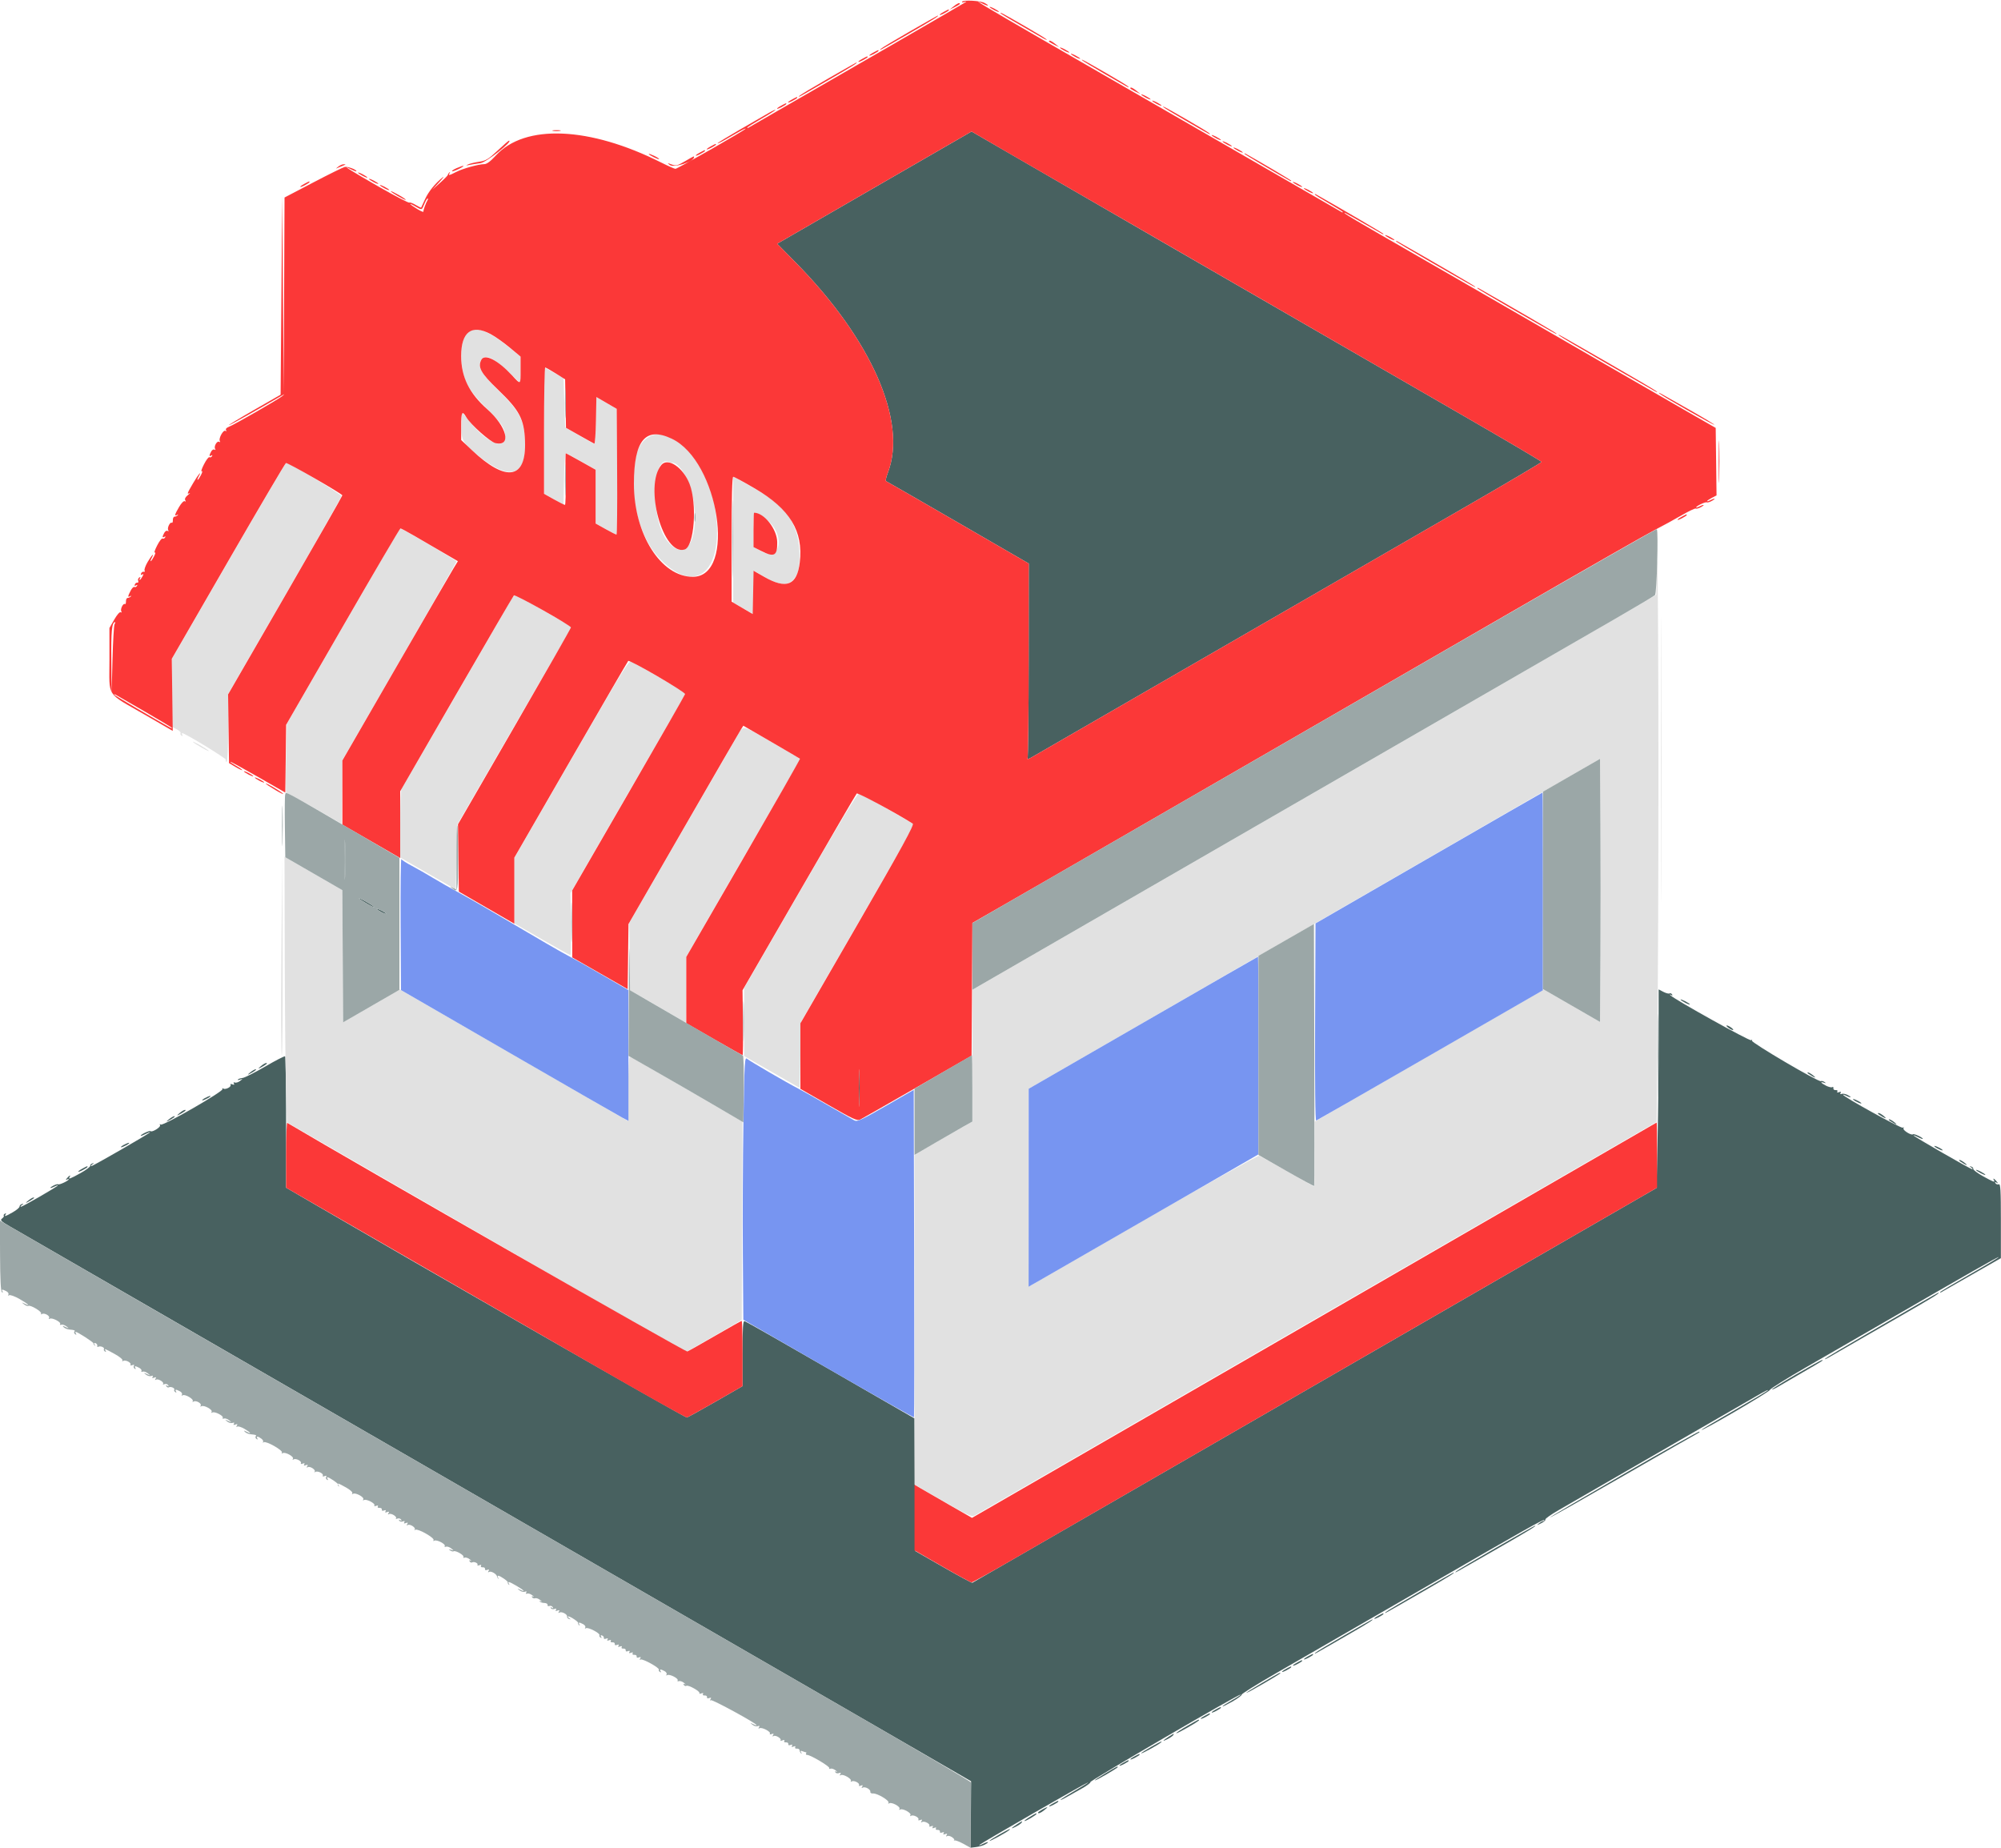 <svg id="svg" version="1.1" xmlns="http://www.w3.org/2000/svg" xmlns:xlink="http://www.w3.org/1999/xlink" width="400" height="369.375" viewBox="0, 0, 400,369.375"><g id="svgg"><path id="path0" d="M177.188 36.118 C 167.820 41.524,159.078 46.574,157.760 47.338 L 155.364 48.729 159.090 52.515 C 174.202 67.870,181.386 84.225,177.504 94.439 C 177.158 95.349,176.981 96.134,177.110 96.183 C 177.238 96.232,183.712 99.959,191.496 104.464 L 205.649 112.656 205.632 131.990 C 205.623 142.624,205.521 151.478,205.405 151.665 C 205.289 151.853,205.706 151.705,206.330 151.336 C 207.354 150.732,252.180 124.855,292.595 101.537 C 301.155 96.598,308.158 92.461,308.158 92.344 C 308.158 92.226,301.155 88.089,292.595 83.150 C 255.934 61.997,201.185 30.355,195.469 27.017 L 194.219 26.287 177.188 36.118 M68.882 171.875 C 68.882 175.398,68.927 176.840,68.983 175.078 C 69.039 173.316,69.039 170.434,68.983 168.672 C 68.927 166.910,68.882 168.352,68.882 171.875 M71.719 179.595 C 71.891 179.772,72.734 180.310,73.594 180.791 C 74.453 181.272,75.016 181.520,74.844 181.343 C 74.672 181.166,73.828 180.627,72.969 180.146 C 72.109 179.666,71.547 179.417,71.719 179.595 M75.313 181.703 C 75.313 181.789,75.734 182.077,76.250 182.344 C 76.766 182.610,77.188 182.758,77.188 182.672 C 77.188 182.586,76.766 182.298,76.250 182.031 C 75.734 181.765,75.313 181.617,75.313 181.703 M331.563 207.754 C 331.563 213.230,331.470 222.161,331.356 227.600 L 331.149 237.490 302.215 254.182 C 286.302 263.362,259.289 278.951,242.188 288.824 C 217.787 302.910,200.475 312.899,194.365 316.419 C 194.274 316.472,191.672 315.067,188.584 313.297 L 182.969 310.079 182.887 296.820 L 182.806 283.561 166.042 273.890 C 156.822 268.571,149.089 264.173,148.858 264.118 C 148.516 264.035,148.438 265.235,148.438 270.561 L 148.438 277.105 143.062 280.193 C 140.106 281.892,137.514 283.325,137.303 283.378 C 137.011 283.452,86.630 254.577,60.391 239.297 L 57.187 237.432 57.188 224.393 C 57.188 217.222,57.106 211.272,57.006 211.172 C 56.905 211.072,55.120 211.985,53.038 213.201 C 50.956 214.417,48.917 215.449,48.505 215.494 C 48.094 215.539,47.664 215.680,47.551 215.807 C 47.437 215.933,47.625 215.944,47.969 215.830 C 48.589 215.625,48.589 215.627,47.978 216.100 C 47.639 216.362,47.175 216.504,46.946 216.417 C 46.689 216.318,46.616 216.396,46.754 216.619 C 46.905 216.863,46.803 216.914,46.441 216.775 C 46.138 216.659,45.984 216.697,46.086 216.863 C 46.327 217.253,45.085 217.902,44.633 217.622 C 44.431 217.498,44.364 217.542,44.477 217.725 C 44.741 218.152,32.631 225.118,32.146 224.818 C 31.921 224.679,31.862 224.726,31.993 224.938 C 32.215 225.297,30.394 226.436,30.088 226.129 C 29.909 225.951,28.125 226.785,28.125 227.047 C 28.125 227.133,28.547 226.985,29.063 226.719 C 29.578 226.452,30.000 226.289,30.000 226.356 C 30.000 226.546,18.576 233.126,18.255 233.120 C 18.097 233.118,18.180 232.966,18.438 232.784 C 18.854 232.489,18.854 232.468,18.438 232.593 C 18.180 232.671,18.001 232.882,18.039 233.063 C 18.078 233.244,17.212 233.895,16.114 234.509 C 14.032 235.673,13.582 235.836,13.906 235.313 C 14.221 234.804,13.862 234.956,13.398 235.529 C 13.106 235.888,13.094 235.982,13.359 235.823 C 13.574 235.694,13.750 235.663,13.750 235.755 C 13.750 236.027,11.877 236.913,11.628 236.759 C 11.502 236.681,11.049 236.811,10.621 237.048 C 10.194 237.284,9.958 237.483,10.099 237.489 C 10.239 237.495,10.626 237.354,10.958 237.177 C 11.290 236.999,11.563 236.914,11.563 236.989 C 11.563 237.185,4.513 241.251,4.183 241.245 C 4.031 241.243,4.117 241.091,4.375 240.909 C 4.792 240.614,4.792 240.592,4.375 240.705 C 4.117 240.776,3.906 241.001,3.906 241.207 C 3.906 241.412,3.294 241.928,2.546 242.352 C 1.019 243.220,0.803 243.282,1.124 242.764 C 1.266 242.534,1.209 242.489,0.965 242.639 C 0.755 242.769,0.661 242.953,0.756 243.047 C 0.850 243.142,0.696 243.389,0.412 243.597 C -0.035 243.924,0.184 244.141,2.057 245.228 C 4.780 246.809,56.855 276.859,66.094 282.181 C 75.588 287.650,143.354 326.768,171.201 342.854 L 194.121 356.094 194.080 362.739 L 194.040 369.384 195.115 369.250 C 195.705 369.177,196.484 368.959,196.844 368.766 C 197.914 368.194,197.590 368.064,196.484 368.621 C 195.926 368.903,195.609 368.996,195.781 368.826 C 196.192 368.422,216.794 356.565,217.457 356.351 C 217.739 356.260,216.703 356.919,215.156 357.816 C 213.609 358.712,212.203 359.594,212.031 359.774 C 211.859 359.955,212.352 359.746,213.125 359.310 C 213.898 358.874,215.340 358.064,216.328 357.510 C 217.316 356.956,218.057 356.393,217.974 356.258 C 217.826 356.019,247.471 338.745,248.011 338.755 C 248.159 338.757,247.402 339.258,246.328 339.867 C 245.254 340.476,244.375 341.044,244.375 341.130 C 244.375 341.216,245.254 340.786,246.328 340.175 C 247.402 339.564,248.251 338.936,248.213 338.780 C 248.175 338.624,251.199 336.738,254.932 334.589 C 264.934 328.831,276.260 322.297,285.625 316.881 C 304.493 305.969,308.501 303.709,308.673 303.881 C 308.773 303.981,308.717 304.063,308.549 304.063 C 308.382 304.063,307.971 304.280,307.638 304.546 C 307.110 304.968,307.164 304.966,308.057 304.533 C 308.621 304.260,309.010 303.918,308.921 303.773 C 308.831 303.629,310.057 302.764,311.645 301.852 C 313.232 300.940,317.977 298.203,322.188 295.771 C 326.398 293.338,334.555 288.634,340.313 285.316 C 346.070 281.998,351.379 278.940,352.109 278.519 C 352.840 278.098,353.438 277.824,353.438 277.912 C 353.438 277.999,350.421 279.801,346.735 281.916 C 343.049 284.031,340.078 285.807,340.133 285.862 C 340.349 286.078,353.719 278.256,353.810 277.860 C 353.863 277.629,357.141 275.579,361.094 273.305 C 365.047 271.031,372.008 267.016,376.563 264.381 C 394.033 254.277,399.433 251.204,399.536 251.307 C 399.595 251.366,396.981 252.933,393.728 254.791 C 390.474 256.649,387.813 258.237,387.813 258.321 C 387.813 258.406,387.918 258.414,388.047 258.339 C 388.176 258.265,390.913 256.701,394.129 254.865 L 399.976 251.526 399.976 244.059 C 399.976 237.888,399.903 236.620,399.551 236.754 C 399.317 236.844,399.019 236.746,398.890 236.536 C 398.724 236.268,398.785 236.233,399.092 236.418 C 399.466 236.643,399.468 236.604,399.102 236.154 C 398.638 235.581,398.279 235.429,398.594 235.938 C 398.918 236.461,398.468 236.298,396.386 235.134 C 395.288 234.520,394.422 233.869,394.461 233.688 C 394.499 233.507,394.320 233.296,394.063 233.218 C 393.646 233.093,393.646 233.114,394.063 233.409 C 394.320 233.591,394.403 233.743,394.245 233.745 C 393.924 233.751,382.500 227.171,382.500 226.981 C 382.500 226.914,382.922 227.077,383.438 227.344 C 383.953 227.610,384.375 227.758,384.375 227.672 C 384.375 227.410,382.591 226.576,382.412 226.754 C 382.106 227.061,380.285 225.922,380.507 225.563 C 380.638 225.351,380.579 225.304,380.354 225.443 C 380.034 225.641,368.438 219.239,368.438 218.865 C 368.438 218.790,368.710 218.874,369.042 219.052 C 369.374 219.229,369.761 219.370,369.901 219.364 C 370.042 219.358,369.812 219.162,369.391 218.929 C 368.970 218.696,368.419 218.584,368.168 218.681 C 367.874 218.793,367.790 218.726,367.934 218.494 C 368.085 218.250,367.983 218.199,367.621 218.338 C 367.284 218.467,367.161 218.421,367.289 218.213 C 367.405 218.026,367.259 217.902,366.950 217.926 C 366.649 217.950,366.445 217.784,366.492 217.555 C 366.539 217.327,366.438 217.228,366.267 217.333 C 366.096 217.439,365.530 217.305,365.009 217.036 C 363.971 216.499,363.747 216.168,364.609 216.446 C 365.055 216.589,365.072 216.562,364.702 216.300 C 364.453 216.123,364.133 216.050,363.992 216.137 C 363.583 216.390,349.986 208.400,350.210 208.038 C 350.327 207.848,350.256 207.811,350.035 207.947 C 349.709 208.149,334.800 199.847,333.906 198.966 C 333.700 198.763,333.743 198.743,334.033 198.909 C 334.329 199.078,334.398 199.040,334.245 198.793 C 334.121 198.592,333.893 198.506,333.738 198.601 C 333.583 198.697,333.030 198.555,332.509 198.286 L 331.563 197.796 331.563 207.754 M335.938 199.828 C 335.938 199.914,336.359 200.202,336.875 200.469 C 337.391 200.735,337.813 200.883,337.813 200.797 C 337.813 200.711,337.391 200.423,336.875 200.156 C 336.359 199.890,335.938 199.742,335.938 199.828 M345.487 205.459 C 345.821 205.711,346.234 205.918,346.406 205.918 C 346.578 205.918,346.446 205.711,346.112 205.459 C 345.779 205.206,345.365 205.000,345.193 205.000 C 345.021 205.000,345.154 205.206,345.487 205.459 M171.693 217.500 C 171.693 220.852,171.739 222.223,171.795 220.547 C 171.852 218.871,171.852 216.129,171.795 214.453 C 171.739 212.777,171.693 214.148,171.693 217.500 M52.144 213.143 C 51.564 213.648,51.540 213.717,52.031 213.466 C 53.091 212.923,53.611 212.510,53.238 212.505 C 53.042 212.502,52.550 212.789,52.144 213.143 M50.000 214.403 C 49.481 214.827,49.429 214.933,49.844 214.719 C 50.863 214.192,51.428 213.759,51.094 213.762 C 50.922 213.763,50.430 214.051,50.000 214.403 M361.563 214.703 C 362.646 215.439,363.264 215.653,362.500 215.028 C 362.070 214.676,361.578 214.388,361.406 214.387 C 361.234 214.386,361.305 214.528,361.563 214.703 M40.938 219.531 C 40.508 219.777,40.297 219.978,40.469 219.978 C 40.641 219.978,41.133 219.777,41.563 219.531 C 41.992 219.286,42.203 219.085,42.031 219.085 C 41.859 219.085,41.367 219.286,40.938 219.531 M370.938 220.156 C 371.367 220.402,371.859 220.603,372.031 220.603 C 372.203 220.603,371.992 220.402,371.563 220.156 C 371.133 219.911,370.641 219.710,370.469 219.710 C 370.297 219.710,370.508 219.911,370.938 220.156 M35.894 222.518 C 35.314 223.023,35.290 223.092,35.781 222.841 C 36.841 222.298,37.361 221.885,36.988 221.880 C 36.792 221.877,36.300 222.164,35.894 222.518 M375.625 222.828 C 376.775 223.609,377.354 223.794,376.606 223.143 C 376.200 222.789,375.708 222.502,375.512 222.505 C 375.316 222.507,375.367 222.653,375.625 222.828 M33.750 223.778 C 33.231 224.202,33.179 224.308,33.594 224.094 C 34.613 223.567,35.178 223.134,34.844 223.137 C 34.672 223.138,34.180 223.426,33.750 223.778 M377.813 224.078 C 378.896 224.814,379.514 225.028,378.750 224.403 C 378.320 224.051,377.828 223.763,377.656 223.762 C 377.484 223.761,377.555 223.903,377.813 224.078 M24.688 228.906 C 24.258 229.152,24.047 229.353,24.219 229.353 C 24.391 229.353,24.883 229.152,25.313 228.906 C 25.742 228.661,25.953 228.460,25.781 228.460 C 25.609 228.460,25.117 228.661,24.688 228.906 M387.188 229.531 C 387.617 229.777,388.109 229.978,388.281 229.978 C 388.453 229.978,388.242 229.777,387.813 229.531 C 387.383 229.286,386.891 229.085,386.719 229.085 C 386.547 229.085,386.758 229.286,387.188 229.531 M391.875 232.203 C 392.959 232.939,393.576 233.153,392.813 232.528 C 392.383 232.176,391.891 231.888,391.719 231.887 C 391.547 231.886,391.617 232.028,391.875 232.203 M16.484 233.616 C 15.316 234.250,15.387 234.514,16.563 233.906 C 17.078 233.640,17.500 233.355,17.500 233.273 C 17.500 233.072,17.466 233.083,16.484 233.616 M395.000 233.890 C 395.000 233.976,395.422 234.265,395.938 234.531 C 396.453 234.798,396.875 234.946,396.875 234.860 C 396.875 234.774,396.453 234.485,395.938 234.219 C 395.422 233.952,395.000 233.804,395.000 233.890 M5.625 240.028 C 5.106 240.452,5.054 240.558,5.469 240.344 C 6.488 239.817,7.053 239.384,6.719 239.387 C 6.547 239.388,6.055 239.676,5.625 240.028 M384.219 260.272 C 382.500 261.275,377.508 264.165,373.125 266.694 C 368.742 269.223,365.016 271.446,364.844 271.634 C 364.672 271.821,365.023 271.689,365.625 271.339 C 368.260 269.807,373.474 266.803,380.000 263.056 C 386.280 259.451,387.945 258.425,387.484 258.443 C 387.407 258.446,385.938 259.269,384.219 260.272 M359.003 274.784 C 356.306 276.356,354.156 277.698,354.224 277.766 C 354.292 277.834,354.882 277.569,355.534 277.178 C 356.185 276.786,358.406 275.490,360.469 274.299 C 364.385 272.037,364.662 271.858,364.193 271.901 C 364.035 271.915,361.700 273.213,359.003 274.784 M324.630 294.659 C 316.434 299.395,309.774 303.316,309.829 303.370 C 309.884 303.425,316.519 299.668,324.574 295.021 C 332.628 290.373,339.359 286.518,339.531 286.453 C 339.703 286.388,339.773 286.271,339.688 286.191 C 339.602 286.112,332.826 289.923,324.630 294.659 M299.063 309.414 C 294.852 311.836,291.266 313.963,291.094 314.142 C 290.680 314.572,290.270 314.797,298.906 309.845 C 305.711 305.943,307.278 304.990,306.859 305.005 C 306.782 305.008,303.273 306.992,299.063 309.414 M283.906 318.165 C 280.297 320.245,277.203 322.091,277.031 322.269 C 276.616 322.698,276.328 322.856,283.984 318.449 C 289.667 315.177,290.998 314.352,290.547 314.380 C 290.504 314.382,287.516 316.086,283.906 318.165 M275.547 322.991 C 274.379 323.625,274.450 323.889,275.625 323.281 C 276.141 323.015,276.563 322.730,276.563 322.648 C 276.563 322.447,276.529 322.458,275.547 322.991 M268.750 326.917 C 265.742 328.654,263.141 330.220,262.969 330.396 C 262.559 330.817,262.349 330.931,268.828 327.196 C 273.573 324.460,274.734 323.729,274.297 323.754 C 274.254 323.757,271.758 325.180,268.750 326.917 M261.484 331.116 C 260.316 331.750,260.387 332.014,261.563 331.406 C 262.078 331.140,262.500 330.855,262.500 330.773 C 262.500 330.572,262.466 330.583,261.484 331.116 M259.297 332.366 C 258.129 333.000,258.200 333.264,259.375 332.656 C 259.891 332.390,260.313 332.105,260.313 332.023 C 260.313 331.822,260.279 331.833,259.297 332.366 M257.109 333.616 C 255.941 334.250,256.012 334.514,257.188 333.906 C 257.703 333.640,258.125 333.355,258.125 333.273 C 258.125 333.072,258.091 333.083,257.109 333.616 M252.344 336.403 C 250.453 337.514,249.016 338.427,249.149 338.431 C 249.439 338.439,255.938 334.673,255.938 334.497 C 255.938 334.293,255.894 334.316,252.344 336.403 M243.047 341.741 C 241.879 342.375,241.950 342.639,243.125 342.031 C 243.641 341.765,244.063 341.480,244.063 341.398 C 244.063 341.197,244.029 341.208,243.047 341.741 M240.859 342.991 C 239.691 343.625,239.762 343.889,240.938 343.281 C 241.453 343.015,241.875 342.730,241.875 342.648 C 241.875 342.447,241.841 342.458,240.859 342.991 M237.273 345.068 C 236.031 345.784,235.071 346.426,235.140 346.494 C 235.280 346.634,239.688 344.113,239.688 343.892 C 239.688 343.676,239.688 343.676,237.273 345.068 M233.670 347.161 C 232.385 347.984,232.207 348.274,233.340 347.698 C 233.887 347.420,234.423 347.050,234.530 346.877 C 234.780 346.472,234.706 346.496,233.670 347.161 M230.078 349.242 C 229.004 349.851,228.125 350.421,228.125 350.510 C 228.125 350.683,231.522 348.833,232.016 348.391 C 232.565 347.899,232.041 348.129,230.078 349.242 M226.797 351.116 C 225.629 351.750,225.700 352.014,226.875 351.406 C 227.391 351.140,227.813 350.855,227.813 350.773 C 227.813 350.572,227.779 350.583,226.797 351.116 M224.609 352.366 C 223.441 353.000,223.512 353.264,224.688 352.656 C 225.203 352.390,225.625 352.105,225.625 352.023 C 225.625 351.822,225.591 351.833,224.609 352.366 M220.938 354.531 C 219.648 355.301,218.710 355.932,218.852 355.934 C 219.176 355.938,223.438 353.461,223.438 353.267 C 223.438 353.042,223.404 353.059,220.938 354.531 M210.547 360.491 C 209.379 361.125,209.450 361.389,210.625 360.781 C 211.141 360.515,211.563 360.230,211.563 360.148 C 211.563 359.947,211.529 359.958,210.547 360.491 M208.359 361.741 C 207.887 361.998,207.500 362.273,207.500 362.354 C 207.500 362.656,207.994 362.466,208.750 361.875 C 209.679 361.149,209.540 361.101,208.359 361.741 M205.781 363.273 C 205.094 363.697,204.655 364.047,204.807 364.053 C 205.121 364.064,207.188 362.830,207.188 362.631 C 207.188 362.421,207.097 362.463,205.781 363.273 M203.357 364.661 C 202.073 365.484,201.895 365.774,203.027 365.198 C 203.575 364.920,204.110 364.550,204.217 364.377 C 204.468 363.972,204.393 363.996,203.357 364.661 M199.766 366.742 C 198.691 367.351,197.813 367.921,197.813 368.010 C 197.813 368.183,201.209 366.333,201.703 365.891 C 202.253 365.399,201.729 365.629,199.766 366.742 " stroke="none" fill="#486160" fill-rule="evenodd"></path><path id="path1" d="M93.697 66.261 C 92.683 66.853,92.097 69.152,92.245 71.960 C 92.452 75.902,93.511 77.907,97.453 81.813 C 100.710 85.040,101.281 86.088,100.810 87.967 C 100.340 89.837,96.983 88.103,94.038 84.470 L 92.344 82.380 92.253 84.944 C 92.146 87.971,92.455 88.528,95.711 91.169 C 102.222 96.452,105.499 95.088,104.913 87.339 C 104.644 83.791,103.638 81.999,99.806 78.246 C 96.017 74.534,95.299 73.180,96.354 71.737 C 97.060 70.772,98.808 71.625,101.606 74.299 L 104.063 76.645 104.063 73.970 L 104.063 71.294 101.484 69.231 C 97.680 66.186,95.348 65.297,93.697 66.261 M108.750 86.047 L 108.750 98.693 110.703 99.790 L 112.656 100.888 112.742 95.756 C 112.789 92.934,112.950 90.625,113.099 90.625 C 113.249 90.625,114.652 91.358,116.217 92.253 L 119.063 93.881 119.063 99.258 L 119.063 104.634 121.066 105.754 C 122.169 106.371,123.155 106.875,123.257 106.875 C 123.360 106.875,123.408 101.222,123.363 94.314 L 123.281 81.752 121.250 80.578 L 119.219 79.403 119.132 84.076 C 119.085 86.647,118.944 88.743,118.820 88.735 C 118.696 88.727,117.328 87.981,115.781 87.078 L 112.969 85.435 112.813 80.518 L 112.656 75.601 110.703 74.501 L 108.750 73.401 108.750 86.047 M129.518 87.457 C 124.564 90.478,125.877 105.198,131.657 111.441 C 138.719 119.069,144.522 114.759,143.123 102.924 C 141.938 92.892,134.490 84.425,129.518 87.457 M134.390 92.500 C 136.032 92.500,138.256 96.729,138.746 100.786 C 139.694 108.624,136.738 112.529,133.285 108.002 C 130.015 103.715,130.297 91.035,133.633 92.316 C 133.897 92.417,134.238 92.500,134.390 92.500 M45.699 112.105 L 34.375 131.710 34.375 138.503 L 34.375 145.296 35.323 145.787 C 35.844 146.056,36.193 146.402,36.099 146.554 C 36.005 146.707,36.092 146.934,36.293 147.058 C 36.522 147.199,36.575 147.149,36.436 146.923 C 36.313 146.725,36.314 146.563,36.437 146.563 C 36.971 146.563,45.298 151.646,45.152 151.883 C 45.063 152.027,45.123 152.226,45.285 152.327 C 45.467 152.439,45.593 149.847,45.613 145.582 L 45.646 138.655 56.928 119.122 C 63.134 108.379,68.227 99.406,68.246 99.182 C 68.276 98.839,57.819 92.500,57.224 92.500 C 57.114 92.500,51.928 101.322,45.699 112.105 M146.565 107.861 L 146.568 120.469 148.588 121.617 L 150.608 122.765 150.695 118.441 L 150.781 114.117 152.563 115.166 C 156.174 117.293,157.885 117.256,159.186 115.022 C 160.105 113.444,160.035 108.693,159.053 106.094 C 157.433 101.801,156.157 100.628,148.359 96.260 L 146.563 95.253 146.565 107.861 M152.800 103.586 C 157.071 106.282,156.335 112.662,152.042 110.146 L 150.625 109.316 150.625 105.874 C 150.625 102.045,150.525 102.150,152.800 103.586 M68.594 125.178 L 57.344 144.707 57.188 151.699 C 57.102 155.545,57.124 158.634,57.238 158.563 C 57.352 158.492,59.883 159.839,62.863 161.556 L 68.281 164.677 68.366 158.313 L 68.450 151.949 79.850 132.215 C 86.120 121.361,91.250 112.375,91.250 112.246 C 91.250 112.026,80.324 105.611,79.995 105.637 C 79.912 105.644,74.781 114.437,68.594 125.178 M332.027 151.875 C 332.027 177.227,332.064 187.598,332.109 174.922 C 332.155 162.246,332.155 141.504,332.109 128.828 C 332.064 116.152,332.027 126.523,332.027 151.875 M331.250 112.654 L 331.094 118.902 328.125 120.658 C 326.492 121.624,311.797 130.119,295.469 139.536 C 264.326 157.497,219.878 183.145,203.828 192.417 L 194.375 197.877 194.372 211.048 L 194.369 224.219 189.606 226.943 C 186.987 228.441,184.387 229.951,183.828 230.298 L 182.813 230.928 182.813 263.854 L 182.813 296.780 188.515 300.065 C 193.571 302.978,194.289 303.306,194.843 302.957 C 195.187 302.740,222.398 287.029,255.313 268.042 C 288.227 249.056,318.760 231.441,323.166 228.897 L 331.175 224.272 331.389 197.683 C 331.506 183.059,331.558 156.539,331.504 138.750 C 331.450 120.961,331.336 109.218,331.250 112.654 M102.248 119.764 C 101.908 120.323,96.887 129.008,91.092 139.063 C 85.296 149.117,80.429 157.477,80.277 157.641 C 80.125 157.804,80.000 160.972,80.000 164.680 L 80.000 171.422 85.547 174.610 L 91.094 177.798 91.250 171.321 L 91.406 164.844 101.990 146.563 C 107.811 136.508,112.972 127.623,113.458 126.819 L 114.341 125.358 108.811 122.169 C 105.770 120.416,103.188 118.928,103.074 118.864 C 102.959 118.799,102.588 119.204,102.248 119.764 M114.264 151.698 L 102.813 171.533 102.813 178.066 L 102.813 184.599 108.311 187.768 C 111.336 189.511,113.902 190.938,114.014 190.938 C 114.127 190.938,114.178 188.147,114.128 184.736 L 114.038 178.534 125.023 159.501 C 131.065 149.033,136.273 140.031,136.597 139.496 L 137.185 138.523 132.108 135.611 C 129.316 134.009,126.735 132.510,126.373 132.280 C 125.739 131.877,125.315 132.556,114.264 151.698 M147.221 147.422 C 146.537 148.582,141.433 157.406,135.879 167.031 L 125.781 184.531 125.867 191.250 L 125.952 197.969 129.460 199.981 C 131.390 201.088,133.862 202.529,134.954 203.184 C 136.046 203.839,136.995 204.375,137.063 204.375 C 137.132 204.375,137.188 201.419,137.188 197.806 L 137.188 191.237 148.321 171.947 C 154.444 161.337,159.597 152.477,159.772 152.258 C 160.181 151.744,160.639 152.067,154.377 148.456 C 147.905 144.725,148.741 144.846,147.221 147.422 M38.594 148.345 C 38.766 148.522,39.609 149.060,40.469 149.541 C 41.328 150.022,41.891 150.270,41.719 150.093 C 41.547 149.916,40.703 149.377,39.844 148.896 C 38.984 148.416,38.422 148.167,38.594 148.345 M319.925 191.034 L 319.844 204.303 314.235 201.064 L 308.626 197.825 306.848 198.834 C 305.871 199.390,295.565 205.328,283.946 212.031 L 262.820 224.219 262.816 230.703 C 262.814 234.270,262.756 237.188,262.687 237.188 C 262.618 237.187,260.217 235.843,257.352 234.200 C 254.487 232.557,251.954 231.141,251.723 231.052 C 251.492 230.963,241.130 236.755,228.698 243.922 C 216.266 251.090,205.988 257.015,205.859 257.089 C 205.730 257.164,205.625 248.321,205.625 237.439 L 205.625 217.653 224.297 206.888 C 234.566 200.967,246.766 193.921,251.406 191.229 C 256.047 188.538,270.813 180.010,284.219 172.277 C 297.625 164.545,311.125 156.750,314.219 154.957 L 319.844 151.695 319.925 164.730 C 319.970 171.900,319.970 183.737,319.925 191.034 M160.046 177.966 L 148.750 197.526 148.750 204.318 L 148.750 211.110 154.297 214.297 L 159.844 217.485 160.000 210.852 L 160.156 204.219 171.506 184.579 C 177.749 173.777,182.811 164.902,182.756 164.856 C 182.481 164.627,172.163 158.721,171.783 158.575 C 171.467 158.454,168.151 163.932,160.046 177.966 M56.918 190.250 C 56.942 200.683,57.047 212.626,57.152 216.790 L 57.344 224.361 97.185 247.352 L 137.026 270.343 138.279 269.640 C 138.968 269.253,141.500 267.796,143.906 266.400 L 148.281 263.864 148.356 244.041 L 148.430 224.219 142.887 221.008 C 139.838 219.241,134.815 216.323,131.724 214.523 C 128.633 212.723,125.999 211.250,125.871 211.250 C 125.743 211.250,125.600 214.136,125.553 217.663 L 125.469 224.077 102.716 210.947 L 79.964 197.817 74.279 201.098 L 68.594 204.380 68.512 191.167 L 68.431 177.953 62.653 174.617 L 56.875 171.281 56.918 190.250 M56.250 191.313 C 56.164 202.261,56.200 211.112,56.330 210.982 C 56.461 210.852,56.531 201.894,56.487 191.076 L 56.406 171.406 56.250 191.313 " stroke="none" fill="#e1e1e1" fill-rule="evenodd"></path><path id="path2" d="M192.325 0.343 C 192.232 0.494,192.408 0.527,192.718 0.415 C 193.028 0.304,193.211 0.287,193.125 0.378 C 193.010 0.500,168.196 14.841,149.609 25.527 C 149.480 25.601,149.375 25.594,149.375 25.511 C 149.375 25.428,150.641 24.635,152.188 23.750 C 153.734 22.865,155.000 22.067,155.000 21.978 C 155.000 21.889,154.402 22.160,153.672 22.581 C 152.941 23.002,150.340 24.503,147.891 25.916 C 145.441 27.329,143.438 28.558,143.438 28.647 C 143.438 28.736,144.070 28.444,144.844 27.998 C 145.617 27.552,146.883 26.823,147.656 26.377 C 148.430 25.931,149.063 25.636,149.063 25.722 C 149.063 25.954,135.424 33.750,135.019 33.750 C 134.829 33.750,133.553 33.186,132.183 32.498 C 117.838 25.285,104.924 24.740,99.110 31.101 C 98.059 32.251,97.304 32.812,96.807 32.813 C 95.677 32.813,92.484 33.704,91.162 34.388 C 89.781 35.103,89.570 35.140,89.875 34.609 C 90.006 34.382,89.981 34.328,89.816 34.479 C 89.659 34.622,89.531 34.833,89.531 34.948 C 89.531 35.062,88.828 35.783,87.969 36.549 L 86.406 37.942 87.813 36.402 C 88.586 35.555,88.879 35.139,88.464 35.478 C 86.922 36.736,85.644 38.326,84.954 39.844 C 84.563 40.703,84.219 41.449,84.188 41.501 C 84.158 41.553,83.670 41.315,83.104 40.971 C 82.538 40.626,81.959 40.417,81.816 40.505 C 81.674 40.593,78.922 39.158,75.701 37.315 C 70.310 34.232,67.771 32.635,70.234 33.879 C 70.793 34.160,71.250 34.321,71.250 34.235 C 71.250 33.891,69.492 33.244,68.911 33.373 C 68.570 33.449,65.724 34.855,62.585 36.498 L 56.880 39.484 56.797 59.039 L 56.714 78.594 56.564 58.906 L 56.413 39.219 56.253 59.063 L 56.094 78.906 50.783 81.953 C 47.862 83.629,45.597 85.000,45.749 85.000 C 45.970 85.000,51.112 82.130,56.250 79.139 C 56.995 78.705,57.003 78.708,56.406 79.202 C 55.611 79.862,46.792 84.928,45.747 85.325 C 45.271 85.507,45.050 85.766,45.186 85.985 C 45.321 86.204,45.272 86.262,45.062 86.132 C 44.632 85.866,43.637 87.689,43.942 88.182 C 44.071 88.391,44.019 88.447,43.814 88.321 C 43.387 88.057,42.702 89.256,43.003 89.742 C 43.133 89.954,43.082 90.011,42.876 89.883 C 42.687 89.766,42.384 89.946,42.203 90.283 C 41.777 91.080,41.787 91.341,42.236 91.064 C 42.461 90.925,42.512 90.978,42.370 91.207 C 42.246 91.408,42.018 91.495,41.865 91.400 C 41.711 91.305,41.219 91.949,40.771 92.833 C 40.324 93.716,40.119 94.338,40.317 94.216 C 40.515 94.093,40.451 94.430,40.174 94.966 C 39.898 95.500,39.600 95.938,39.512 95.938 C 39.425 95.938,39.504 95.656,39.687 95.313 C 40.466 93.857,39.625 94.845,38.609 96.579 C 37.393 98.653,37.310 98.885,37.891 98.585 C 38.105 98.474,37.945 98.657,37.533 98.993 C 37.055 99.382,36.875 99.747,37.035 100.005 C 37.194 100.263,37.160 100.333,36.941 100.197 C 36.741 100.073,36.265 100.552,35.799 101.348 C 34.913 102.860,34.806 103.273,35.391 102.937 C 35.618 102.806,35.672 102.831,35.521 102.997 C 35.378 103.153,35.096 103.284,34.896 103.287 C 34.695 103.290,34.542 103.599,34.554 103.974 C 34.567 104.349,34.469 104.589,34.336 104.507 C 33.983 104.289,33.370 105.575,33.628 105.992 C 33.758 106.204,33.707 106.261,33.501 106.133 C 33.312 106.016,33.009 106.196,32.828 106.533 C 32.402 107.330,32.412 107.591,32.861 107.314 C 33.086 107.175,33.137 107.228,32.995 107.457 C 32.871 107.658,32.643 107.745,32.490 107.650 C 32.336 107.555,31.844 108.199,31.396 109.083 C 30.949 109.966,30.744 110.588,30.942 110.466 C 31.140 110.343,31.076 110.680,30.799 111.216 C 30.523 111.750,30.225 112.188,30.137 112.188 C 30.050 112.187,30.129 111.906,30.313 111.563 C 30.970 110.334,30.323 110.964,29.520 112.334 C 29.070 113.103,28.793 113.880,28.905 114.061 C 29.017 114.242,28.940 114.352,28.734 114.305 C 28.528 114.257,28.288 114.414,28.202 114.653 C 28.099 114.936,28.178 115.004,28.428 114.850 C 28.727 114.665,28.733 114.760,28.458 115.275 C 28.263 115.639,28.029 115.938,27.939 115.938 C 27.849 115.938,27.876 115.775,27.999 115.577 C 28.141 115.346,28.084 115.301,27.839 115.452 C 27.629 115.582,27.532 115.883,27.624 116.122 C 27.715 116.360,27.637 116.522,27.450 116.481 C 27.263 116.440,27.038 116.602,26.952 116.840 C 26.846 117.132,26.926 117.193,27.195 117.026 C 27.460 116.863,27.520 116.903,27.370 117.144 C 27.246 117.346,27.019 117.433,26.867 117.339 C 26.714 117.244,26.372 117.587,26.107 118.099 C 25.523 119.229,25.502 119.483,26.016 119.187 C 26.243 119.056,26.297 119.081,26.146 119.247 C 26.003 119.403,25.721 119.534,25.521 119.537 C 25.320 119.540,25.167 119.849,25.179 120.224 C 25.192 120.599,25.094 120.839,24.961 120.757 C 24.608 120.539,23.995 121.825,24.253 122.242 C 24.381 122.450,24.333 122.511,24.136 122.389 C 23.941 122.269,23.394 122.890,22.837 123.863 L 21.875 125.545 21.875 131.937 C 21.875 139.568,21.079 138.332,28.906 142.860 L 34.531 146.114 34.435 138.910 L 34.340 131.707 45.615 112.181 C 51.816 101.443,57.012 92.614,57.162 92.563 C 57.497 92.448,68.437 98.726,68.437 99.033 C 68.437 99.154,63.298 108.156,57.017 119.036 L 45.596 138.819 45.689 145.689 L 45.781 152.558 47.109 153.342 C 47.840 153.773,48.438 154.050,48.438 153.958 C 48.437 153.866,47.877 153.475,47.191 153.089 C 46.505 152.704,45.989 152.345,46.043 152.291 C 46.097 152.237,48.591 153.599,51.586 155.317 L 57.031 158.442 57.116 151.670 L 57.200 144.898 68.522 125.267 C 74.749 114.469,79.936 105.633,80.049 105.630 C 80.162 105.627,81.427 106.307,82.861 107.141 C 84.295 107.976,86.833 109.453,88.502 110.425 L 91.534 112.191 90.626 113.674 C 90.127 114.489,84.931 123.453,79.079 133.594 L 68.441 152.031 68.439 158.444 L 68.438 164.856 74.219 168.194 L 80.000 171.531 80.000 164.857 L 80.000 158.183 91.242 138.724 C 97.426 128.022,102.595 119.155,102.729 119.021 C 102.983 118.767,114.116 125.032,114.133 125.439 C 114.138 125.567,109.059 134.471,102.846 145.227 L 91.551 164.783 91.635 171.513 L 91.719 178.244 97.266 181.452 L 102.813 184.660 102.813 178.060 L 102.813 171.460 114.094 151.902 C 120.299 141.145,125.467 132.248,125.579 132.131 C 125.861 131.834,137.050 138.359,136.949 138.761 C 136.904 138.941,131.806 147.849,125.621 158.558 L 114.375 178.028 114.386 184.717 L 114.398 191.406 119.933 194.572 L 125.469 197.738 125.553 191.232 L 125.637 184.726 136.595 165.722 C 142.621 155.270,147.786 146.350,148.073 145.899 L 148.594 145.078 154.205 148.333 C 157.292 150.123,159.862 151.633,159.917 151.688 C 159.973 151.743,154.881 160.678,148.603 171.543 L 137.188 191.297 137.188 197.925 L 137.187 204.552 142.740 207.745 C 145.794 209.501,148.360 210.938,148.443 210.938 C 148.526 210.938,148.557 208.020,148.513 204.453 L 148.432 197.969 159.714 178.438 C 165.919 167.695,171.115 158.781,171.260 158.629 C 171.463 158.416,179.154 162.554,182.462 164.657 C 182.798 164.870,180.358 169.322,171.447 184.754 L 160.000 204.578 160.000 211.128 L 160.000 217.677 165.633 220.916 C 170.568 223.754,171.352 224.113,171.961 223.809 C 172.343 223.619,177.508 220.670,183.438 217.256 L 194.219 211.049 194.300 197.777 L 194.382 184.505 199.613 181.506 C 202.490 179.856,207.023 177.248,209.688 175.709 C 212.352 174.171,228.664 164.753,245.938 154.780 C 263.211 144.808,288.734 130.069,302.656 122.027 C 316.578 113.985,329.234 106.751,330.781 105.952 C 332.328 105.153,334.751 103.829,336.164 103.008 C 337.578 102.188,338.846 101.585,338.981 101.668 C 339.116 101.752,339.576 101.627,340.004 101.390 C 340.431 101.153,340.667 100.955,340.526 100.949 C 340.386 100.942,339.999 101.083,339.667 101.261 C 339.335 101.439,339.063 101.513,339.063 101.425 C 339.063 101.159,340.940 100.277,341.185 100.429 C 341.311 100.506,341.764 100.377,342.191 100.140 C 342.619 99.903,342.854 99.705,342.714 99.699 C 342.574 99.692,342.187 99.833,341.854 100.011 C 341.522 100.189,341.250 100.263,341.250 100.175 C 341.250 100.088,341.675 99.796,342.194 99.528 L 343.137 99.040 343.053 92.293 L 342.969 85.545 336.875 82.047 C 333.523 80.124,327.055 76.394,322.500 73.760 C 317.945 71.125,310.598 66.881,306.172 64.329 C 301.746 61.776,294.504 57.598,290.078 55.045 C 285.652 52.491,279.148 48.747,275.625 46.724 C 272.102 44.701,269.078 42.902,268.906 42.727 C 268.508 42.321,268.479 42.306,272.656 44.688 C 274.547 45.765,276.199 46.707,276.328 46.780 C 276.457 46.852,276.563 46.845,276.563 46.763 C 276.563 46.654,267.476 41.330,263.047 38.845 C 262.918 38.772,262.813 38.781,262.813 38.864 C 262.813 38.947,264.078 39.740,265.625 40.625 C 267.172 41.510,268.438 42.303,268.438 42.386 C 268.438 42.469,268.332 42.476,268.203 42.402 C 266.387 41.357,249.449 31.591,243.281 28.032 C 234.435 22.928,228.068 19.259,208.750 8.131 C 197.412 1.600,193.502 -0.751,196.484 0.754 C 197.620 1.327,197.897 1.174,196.797 0.581 C 195.960 0.130,192.568 -0.051,192.325 0.343 M190.625 1.276 L 189.844 1.913 190.859 1.417 C 191.418 1.144,191.875 0.855,191.875 0.773 C 191.875 0.462,191.377 0.663,190.625 1.276 M197.813 1.390 C 197.813 1.476,198.234 1.765,198.750 2.031 C 199.266 2.298,199.688 2.446,199.688 2.360 C 199.688 2.274,199.266 1.985,198.750 1.719 C 198.234 1.452,197.813 1.304,197.813 1.390 M188.672 2.366 C 187.504 3.000,187.575 3.264,188.750 2.656 C 189.266 2.390,189.688 2.105,189.688 2.023 C 189.688 1.822,189.654 1.833,188.672 2.366 M200.000 2.619 C 200.000 2.740,202.155 4.014,208.281 7.515 C 208.969 7.908,209.391 8.076,209.219 7.888 C 209.047 7.700,207.148 6.538,205.000 5.306 C 200.174 2.538,200.000 2.445,200.000 2.619 M181.875 6.280 C 178.867 8.006,176.266 9.570,176.094 9.755 C 175.689 10.191,175.426 10.334,181.953 6.571 C 186.671 3.851,187.889 3.085,187.422 3.133 C 187.379 3.137,184.883 4.553,181.875 6.280 M209.688 8.273 C 209.688 8.355,210.145 8.644,210.703 8.917 L 211.719 9.413 210.938 8.776 C 210.185 8.163,209.688 7.962,209.688 8.273 M211.875 9.515 C 211.875 9.601,212.297 9.890,212.813 10.156 C 213.328 10.423,213.750 10.571,213.750 10.485 C 213.750 10.399,213.328 10.110,212.813 9.844 C 212.297 9.577,211.875 9.429,211.875 9.515 M174.609 10.491 C 173.441 11.125,173.512 11.389,174.688 10.781 C 175.203 10.515,175.625 10.230,175.625 10.148 C 175.625 9.947,175.591 9.958,174.609 10.491 M214.063 10.765 C 214.063 10.851,214.484 11.140,215.000 11.406 C 215.516 11.673,215.938 11.821,215.938 11.735 C 215.938 11.649,215.516 11.360,215.000 11.094 C 214.484 10.827,214.063 10.679,214.063 10.765 M172.422 11.741 C 171.254 12.375,171.325 12.639,172.500 12.031 C 173.016 11.765,173.438 11.480,173.438 11.398 C 173.438 11.197,173.404 11.208,172.422 11.741 M216.250 11.988 C 216.250 12.063,218.254 13.282,220.703 14.698 C 225.971 17.744,225.876 17.693,225.469 17.257 C 225.297 17.072,223.398 15.913,221.250 14.681 C 216.443 11.925,216.250 11.820,216.250 11.988 M165.625 15.655 C 162.617 17.381,160.016 18.945,159.844 19.130 C 159.439 19.566,159.176 19.709,165.703 15.946 C 170.421 13.226,171.639 12.460,171.172 12.508 C 171.129 12.512,168.633 13.928,165.625 15.655 M225.938 17.648 C 225.938 17.730,226.395 18.019,226.953 18.292 L 227.969 18.788 227.188 18.151 C 226.435 17.538,225.938 17.337,225.938 17.648 M228.125 18.890 C 228.125 18.976,228.547 19.265,229.063 19.531 C 229.578 19.798,230.000 19.946,230.000 19.860 C 230.000 19.774,229.578 19.485,229.063 19.219 C 228.547 18.952,228.125 18.804,228.125 18.890 M158.359 19.866 C 157.191 20.500,157.262 20.764,158.438 20.156 C 158.953 19.890,159.375 19.605,159.375 19.523 C 159.375 19.322,159.341 19.333,158.359 19.866 M230.313 20.140 C 230.313 20.226,230.734 20.515,231.250 20.781 C 231.766 21.048,232.188 21.196,232.188 21.110 C 232.188 21.024,231.766 20.735,231.250 20.469 C 230.734 20.202,230.313 20.054,230.313 20.140 M156.172 21.116 C 155.004 21.750,155.075 22.014,156.250 21.406 C 156.766 21.140,157.188 20.855,157.188 20.773 C 157.188 20.572,157.154 20.583,156.172 21.116 M232.500 21.363 C 232.500 21.438,234.504 22.657,236.953 24.073 C 242.221 27.119,242.126 27.068,241.719 26.632 C 241.547 26.447,239.648 25.288,237.500 24.056 C 232.693 21.300,232.500 21.195,232.500 21.363 M110.547 26.158 C 110.934 26.233,111.566 26.233,111.953 26.158 C 112.340 26.084,112.023 26.023,111.250 26.023 C 110.477 26.023,110.160 26.084,110.547 26.158 M201.406 30.469 C 206.958 33.692,270.334 70.305,292.595 83.150 C 301.155 88.089,308.158 92.226,308.158 92.344 C 308.158 92.461,301.155 96.598,292.595 101.537 C 252.180 124.855,207.354 150.732,206.330 151.336 C 205.706 151.705,205.289 151.853,205.405 151.665 C 205.521 151.478,205.623 142.624,205.632 131.990 L 205.649 112.656 191.496 104.464 C 183.712 99.959,177.238 96.232,177.110 96.183 C 176.981 96.134,177.158 95.349,177.504 94.439 C 181.386 84.225,174.202 67.870,159.090 52.515 L 155.364 48.729 157.760 47.338 C 159.078 46.574,167.820 41.524,177.188 36.118 L 194.219 26.287 195.469 27.017 C 196.156 27.419,198.828 28.972,201.406 30.469 M242.188 27.015 C 242.188 27.101,242.609 27.390,243.125 27.656 C 243.641 27.923,244.063 28.071,244.063 27.985 C 244.063 27.899,243.641 27.610,243.125 27.344 C 242.609 27.077,242.188 26.929,242.188 27.015 M99.459 30.113 C 97.647 31.816,97.125 32.133,95.818 32.326 C 94.979 32.450,93.995 32.683,93.631 32.845 C 93.064 33.097,93.092 33.115,93.828 32.970 C 94.301 32.877,95.303 32.716,96.055 32.613 C 97.213 32.454,102.693 28.125,101.736 28.125 C 101.647 28.125,100.622 29.020,99.459 30.113 M244.375 28.265 C 244.375 28.351,244.797 28.640,245.313 28.906 C 245.828 29.173,246.250 29.321,246.250 29.235 C 246.250 29.149,245.828 28.860,245.313 28.594 C 244.797 28.327,244.375 28.179,244.375 28.265 M142.109 29.241 C 140.941 29.875,141.012 30.139,142.188 29.531 C 142.703 29.265,143.125 28.980,143.125 28.898 C 143.125 28.697,143.091 28.708,142.109 29.241 M246.563 29.515 C 246.563 29.601,246.984 29.890,247.500 30.156 C 248.016 30.423,248.438 30.571,248.438 30.485 C 248.438 30.399,248.016 30.110,247.500 29.844 C 246.984 29.577,246.563 29.429,246.563 29.515 M139.922 30.491 C 138.754 31.125,138.825 31.389,140.000 30.781 C 140.516 30.515,140.938 30.230,140.938 30.148 C 140.938 29.947,140.904 29.958,139.922 30.491 M129.688 30.778 C 129.688 30.992,131.601 31.941,131.744 31.798 C 131.812 31.730,131.377 31.441,130.777 31.155 C 130.178 30.869,129.688 30.700,129.688 30.778 M248.750 30.731 C 248.750 30.837,254.416 34.200,257.891 36.155 C 258.020 36.228,258.125 36.219,258.125 36.136 C 258.125 36.024,252.160 32.488,248.984 30.719 C 248.855 30.647,248.750 30.652,248.750 30.731 M136.908 32.246 C 135.404 33.123,135.119 33.190,134.252 32.874 C 133.369 32.551,133.336 32.560,133.888 32.978 C 134.734 33.619,138.750 32.301,138.750 31.383 C 138.750 31.178,138.704 31.199,136.908 32.246 M67.638 33.298 C 67.041 33.777,67.041 33.780,67.656 33.497 C 68.000 33.339,68.492 33.131,68.750 33.036 C 69.155 32.886,69.152 32.858,68.732 32.837 C 68.464 32.824,67.971 33.031,67.638 33.298 M91.281 33.611 C 90.696 33.865,90.286 34.140,90.368 34.222 C 90.451 34.305,91.070 34.097,91.744 33.761 C 93.174 33.047,92.834 32.937,91.281 33.611 M71.563 34.515 C 71.563 34.601,71.984 34.890,72.500 35.156 C 73.016 35.423,73.438 35.571,73.438 35.485 C 73.438 35.399,73.016 35.110,72.500 34.844 C 71.984 34.577,71.563 34.429,71.563 34.515 M73.750 35.765 C 73.750 35.851,74.172 36.140,74.688 36.406 C 75.203 36.673,75.625 36.821,75.625 36.735 C 75.625 36.649,75.203 36.360,74.688 36.094 C 74.172 35.827,73.750 35.679,73.750 35.765 M60.859 36.741 C 59.691 37.375,59.762 37.639,60.938 37.031 C 61.453 36.765,61.875 36.480,61.875 36.398 C 61.875 36.197,61.841 36.208,60.859 36.741 M258.438 36.390 C 258.438 36.476,258.859 36.765,259.375 37.031 C 259.891 37.298,260.313 37.446,260.313 37.360 C 260.313 37.274,259.891 36.985,259.375 36.719 C 258.859 36.452,258.438 36.304,258.438 36.390 M75.938 37.015 C 75.938 37.101,76.359 37.390,76.875 37.656 C 77.391 37.923,77.813 38.071,77.813 37.985 C 77.813 37.899,77.391 37.610,76.875 37.344 C 76.359 37.077,75.938 36.929,75.938 37.015 M260.625 37.640 C 260.625 37.726,261.047 38.015,261.563 38.281 C 262.078 38.548,262.500 38.696,262.500 38.610 C 262.500 38.524,262.078 38.235,261.563 37.969 C 261.047 37.702,260.625 37.554,260.625 37.640 M78.125 38.234 C 78.125 38.446,80.966 40.075,81.101 39.941 C 81.164 39.878,80.520 39.435,79.670 38.958 C 78.820 38.480,78.125 38.154,78.125 38.234 M85.497 39.955 C 85.137 40.537,84.590 42.046,84.648 42.298 C 84.681 42.444,84.177 42.246,83.526 41.857 C 81.935 40.905,81.408 40.344,82.908 41.198 C 84.402 42.048,84.283 42.074,84.824 40.781 C 85.075 40.180,85.366 39.688,85.471 39.688 C 85.576 39.688,85.587 39.808,85.497 39.955 M276.875 47.015 C 276.875 47.101,277.297 47.390,277.813 47.656 C 278.328 47.923,278.750 48.071,278.750 47.985 C 278.750 47.899,278.328 47.610,277.813 47.344 C 277.297 47.077,276.875 46.929,276.875 47.015 M279.063 48.237 C 279.063 48.319,282.051 50.105,285.703 52.206 C 294.454 57.240,295.212 57.661,294.844 57.279 C 294.609 57.035,286.442 52.277,279.297 48.221 C 279.168 48.148,279.063 48.155,279.063 48.237 M295.313 57.612 C 295.313 57.694,298.301 59.480,301.953 61.581 C 310.704 66.615,311.462 67.036,311.094 66.654 C 310.859 66.410,302.692 61.652,295.547 57.596 C 295.418 57.523,295.313 57.530,295.313 57.612 M98.093 66.797 C 98.974 67.270,100.678 68.473,101.879 69.472 L 104.063 71.287 104.063 73.925 C 104.063 77.038,104.164 76.979,102.278 74.962 C 99.478 71.967,96.899 70.663,96.234 71.905 C 95.440 73.389,96.111 74.602,99.563 77.916 C 103.866 82.047,104.772 83.766,104.948 88.133 C 105.256 95.806,101.238 96.512,94.339 90.000 L 92.188 87.969 92.188 85.234 C 92.188 82.313,92.371 81.980,93.203 83.390 C 94.089 84.888,97.988 88.358,99.049 88.591 C 102.313 89.308,101.342 85.299,97.407 81.816 C 93.789 78.613,92.188 75.351,92.188 71.183 C 92.188 66.316,94.288 64.756,98.093 66.797 M311.719 67.107 C 311.891 67.286,316.250 69.854,321.406 72.814 C 332.336 79.089,331.494 78.621,331.094 78.202 C 330.922 78.022,326.563 75.453,321.406 72.493 C 310.601 66.289,311.310 66.684,311.719 67.107 M111.094 74.657 L 112.969 75.832 113.055 80.677 L 113.140 85.522 115.851 87.058 C 117.342 87.903,118.670 88.639,118.804 88.695 C 118.937 88.751,119.085 86.676,119.132 84.085 L 119.219 79.373 121.250 80.554 L 123.281 81.735 123.363 94.305 C 123.408 101.219,123.351 106.875,123.237 106.875 C 123.122 106.875,122.136 106.376,121.046 105.766 L 119.063 104.657 119.062 99.282 L 119.062 93.906 116.146 92.266 C 114.542 91.363,113.171 90.625,113.099 90.625 C 113.028 90.624,113.010 92.945,113.061 95.781 C 113.112 98.617,113.056 100.938,112.935 100.938 C 112.815 100.938,111.824 100.438,110.733 99.828 L 108.750 98.719 108.750 86.078 C 108.750 79.126,108.855 73.447,108.984 73.460 C 109.113 73.472,110.063 74.010,111.094 74.657 M331.719 78.661 C 332.144 79.108,342.562 85.042,342.693 84.912 C 342.750 84.854,340.726 83.628,338.195 82.186 C 331.447 78.341,331.379 78.304,331.719 78.661 M343.571 92.344 C 343.571 96.125,343.616 97.629,343.671 95.686 C 343.726 93.743,343.726 90.649,343.671 88.811 C 343.615 86.973,343.570 88.563,343.571 92.344 M134.281 87.699 C 143.731 92.170,147.257 115.313,138.488 115.313 C 132.119 115.313,126.719 106.781,126.719 96.719 C 126.719 88.005,129.050 85.224,134.281 87.699 M132.200 92.954 C 128.679 97.196,132.552 111.216,136.867 109.846 C 138.784 109.238,139.412 100.731,137.835 96.719 C 136.542 93.427,133.496 91.392,132.200 92.954 M150.923 97.671 C 157.917 101.776,160.606 106.201,159.876 112.408 C 159.336 117.011,157.213 117.874,152.743 115.309 L 150.642 114.104 150.555 118.429 L 150.469 122.755 148.359 121.519 L 146.250 120.282 146.250 107.797 C 146.250 99.324,146.355 95.313,146.577 95.313 C 146.756 95.313,148.712 96.374,150.923 97.671 M150.625 105.932 L 150.625 109.364 152.177 110.151 C 154.776 111.468,155.406 111.119,155.368 108.385 C 155.332 105.779,152.754 102.500,150.742 102.500 C 150.678 102.500,150.625 104.045,150.625 105.932 M336.172 103.304 C 335.004 103.938,335.075 104.202,336.250 103.594 C 336.766 103.327,337.188 103.042,337.188 102.961 C 337.188 102.760,337.154 102.771,336.172 103.304 M22.909 124.766 C 22.770 124.980,22.581 128.180,22.488 131.875 L 22.320 138.594 22.254 132.089 C 22.194 126.196,22.369 124.375,22.998 124.375 C 23.088 124.375,23.048 124.551,22.909 124.766 M28.828 142.179 C 31.879 143.938,34.375 145.441,34.375 145.520 C 34.375 145.598,34.270 145.603,34.141 145.530 C 30.321 143.389,22.813 138.967,22.813 138.859 C 22.813 138.779,22.918 138.773,23.047 138.847 C 23.176 138.921,25.777 140.420,28.828 142.179 M48.750 154.203 C 48.750 154.289,49.172 154.577,49.688 154.844 C 50.203 155.110,50.625 155.258,50.625 155.172 C 50.625 155.086,50.203 154.798,49.688 154.531 C 49.172 154.265,48.750 154.117,48.750 154.203 M50.938 155.453 C 50.938 155.539,51.359 155.827,51.875 156.094 C 52.391 156.360,52.813 156.508,52.813 156.422 C 52.813 156.336,52.391 156.048,51.875 155.781 C 51.359 155.515,50.938 155.367,50.938 155.453 M53.125 156.653 C 53.125 156.735,54.004 157.322,55.078 157.957 C 56.152 158.592,56.820 158.907,56.563 158.658 C 56.004 158.118,53.125 156.438,53.125 156.653 M171.795 220.547 C 171.739 222.223,171.693 220.852,171.693 217.500 C 171.693 214.148,171.739 212.777,171.795 214.453 C 171.852 216.129,171.852 218.871,171.795 220.547 M57.188 230.888 L 57.188 237.438 78.047 249.470 C 89.520 256.087,107.468 266.443,117.932 272.484 C 128.396 278.525,137.121 283.426,137.322 283.374 C 137.523 283.323,140.106 281.892,143.062 280.193 L 148.438 277.105 148.438 270.584 C 148.438 266.997,148.360 264.063,148.266 264.063 C 148.172 264.063,145.790 265.400,142.972 267.034 C 140.154 268.668,137.641 270.085,137.388 270.183 C 137.062 270.308,71.978 233.108,57.422 224.477 C 57.293 224.401,57.188 227.286,57.188 230.888 M319.375 231.223 C 312.930 234.960,282.151 252.738,250.978 270.731 L 194.299 303.445 189.728 300.823 C 187.213 299.380,184.629 297.888,183.984 297.507 L 182.813 296.813 182.813 303.376 L 182.813 309.938 188.359 313.141 C 191.410 314.903,194.047 316.345,194.219 316.346 C 194.391 316.346,198.258 314.193,202.813 311.560 C 216.015 303.928,270.697 272.365,302.266 254.153 L 331.250 237.432 331.250 230.903 C 331.250 227.313,331.215 224.387,331.172 224.403 C 331.129 224.418,325.820 227.487,319.375 231.223 " stroke="none" fill="#fb3838" fill-rule="evenodd"></path><path id="path3" d="M285.625 171.521 L 262.969 184.604 262.888 204.360 C 262.837 216.928,262.917 224.078,263.109 224.011 C 263.274 223.953,273.537 218.070,285.915 210.938 L 308.420 197.969 308.429 178.203 C 308.433 167.332,308.402 158.438,308.359 158.438 C 308.316 158.438,298.086 164.326,285.625 171.521 M80.081 184.667 L 80.156 197.927 101.719 210.388 C 113.578 217.241,123.809 223.124,124.453 223.462 L 125.625 224.075 125.625 211.010 L 125.625 197.944 120.248 194.832 C 117.290 193.120,114.302 191.432,113.607 191.082 C 112.390 190.469,108.039 187.946,98.438 182.287 C 95.945 180.818,92.765 179.003,91.370 178.254 C 89.974 177.505,87.795 176.263,86.526 175.493 C 85.257 174.723,83.375 173.649,82.344 173.106 C 81.313 172.564,80.365 171.960,80.237 171.763 C 80.110 171.567,80.039 177.373,80.081 184.667 M228.520 204.458 L 205.633 217.656 205.629 237.440 L 205.625 257.224 207.443 256.190 C 208.443 255.621,218.776 249.672,230.406 242.969 L 251.551 230.781 251.557 211.016 C 251.560 200.145,251.527 191.252,251.484 191.254 C 251.441 191.257,241.107 197.198,228.520 204.458 M148.610 224.438 C 148.493 231.708,148.441 243.546,148.495 250.744 L 148.594 263.832 165.595 273.639 C 174.945 279.033,182.645 283.397,182.705 283.336 C 182.766 283.276,182.780 268.524,182.736 250.555 L 182.656 217.883 177.054 221.111 C 172.252 223.878,171.360 224.290,170.804 223.998 C 170.448 223.810,168.047 222.438,165.469 220.948 C 162.891 219.457,160.219 217.950,159.531 217.599 C 157.349 216.483,149.864 212.128,149.334 211.665 C 148.864 211.255,148.807 212.253,148.610 224.438 " stroke="none" fill="#7795f1" fill-rule="evenodd"></path><path id="path4" d="M112.938 80.625 C 112.938 83.289,112.986 84.379,113.045 83.047 C 113.103 81.715,113.103 79.535,113.045 78.203 C 112.986 76.871,112.938 77.961,112.938 80.625 M112.940 95.938 C 112.940 98.773,112.987 99.934,113.045 98.516 C 113.103 97.098,113.103 94.777,113.045 93.359 C 112.987 91.941,112.940 93.102,112.940 95.938 M146.393 107.813 C 146.393 114.773,146.434 117.621,146.484 114.141 C 146.534 110.660,146.534 104.965,146.484 101.484 C 146.434 98.004,146.393 100.852,146.393 107.813 M138.835 103.438 C 138.835 104.211,138.896 104.527,138.971 104.141 C 139.045 103.754,139.045 103.121,138.971 102.734 C 138.896 102.348,138.835 102.664,138.835 103.438 M296.855 125.407 C 278.035 136.269,247.280 154.016,228.510 164.844 L 194.384 184.531 194.379 191.202 L 194.375 197.872 195.703 197.101 C 196.434 196.677,203.852 192.395,212.188 187.585 C 220.523 182.775,246.961 167.518,270.938 153.681 C 294.914 139.844,318.117 126.456,322.500 123.930 C 326.883 121.403,330.638 119.169,330.844 118.965 C 331.196 118.617,331.532 106.115,331.199 105.782 C 331.130 105.714,315.676 114.545,296.855 125.407 M314.141 154.985 L 308.438 158.271 308.438 177.997 L 308.438 197.723 314.141 201.011 L 319.844 204.300 319.925 191.033 C 319.970 183.736,319.970 171.901,319.925 164.733 L 319.844 151.700 314.141 154.985 M57.014 158.837 C 56.930 159.057,56.899 161.968,56.946 165.306 L 57.031 171.374 62.731 174.663 L 68.431 177.952 68.512 191.166 L 68.594 204.381 74.219 201.133 L 79.844 197.885 79.844 184.689 L 79.844 171.494 74.063 168.116 C 55.922 157.517,57.245 158.237,57.014 158.837 M56.382 165.156 C 56.383 168.766,56.428 170.199,56.483 168.342 C 56.539 166.485,56.538 163.532,56.483 161.780 C 56.427 160.028,56.382 161.547,56.382 165.156 M91.250 171.417 L 91.250 177.834 90.547 177.494 C 89.872 177.167,89.868 177.172,90.450 177.639 C 91.516 178.493,91.563 178.240,91.563 171.563 C 91.563 167.953,91.492 165.000,91.406 165.000 C 91.320 165.000,91.250 167.888,91.250 171.417 M68.983 175.078 C 68.927 176.840,68.882 175.398,68.882 171.875 C 68.882 168.352,68.927 166.910,68.983 168.672 C 69.039 170.434,69.039 173.316,68.983 175.078 M114.194 184.375 C 114.194 187.898,114.240 189.340,114.296 187.578 C 114.351 185.816,114.351 182.934,114.296 181.172 C 114.240 179.410,114.194 180.852,114.194 184.375 M74.844 181.343 C 75.016 181.520,74.453 181.272,73.594 180.791 C 72.734 180.310,71.891 179.772,71.719 179.595 C 71.547 179.417,72.109 179.666,72.969 180.146 C 73.828 180.627,74.672 181.166,74.844 181.343 M77.188 182.672 C 77.188 182.758,76.766 182.610,76.250 182.344 C 75.734 182.077,75.313 181.789,75.313 181.703 C 75.313 181.617,75.734 181.765,76.250 182.031 C 76.766 182.298,77.188 182.586,77.188 182.672 M125.711 197.813 L 125.654 211.094 131.030 214.159 C 133.987 215.845,139.148 218.830,142.500 220.793 L 148.594 224.363 148.678 217.730 C 148.725 214.083,148.645 211.059,148.500 211.011 C 148.356 210.962,145.435 209.292,142.010 207.298 C 138.584 205.305,133.569 202.390,130.865 200.821 L 125.950 197.969 125.859 191.250 C 125.809 187.555,125.743 190.508,125.711 197.813 M257.110 187.906 L 251.564 191.094 251.563 210.991 L 251.563 230.889 257.077 234.045 C 260.110 235.780,262.642 237.150,262.704 237.088 C 262.765 237.026,262.780 225.217,262.736 210.846 L 262.656 184.717 257.110 187.906 M148.570 204.219 C 148.570 207.828,148.616 209.262,148.671 207.405 C 148.726 205.548,148.726 202.595,148.670 200.842 C 148.615 199.090,148.570 200.609,148.570 204.219 M331.393 211.094 C 331.393 218.484,331.434 221.463,331.484 217.713 C 331.534 213.963,331.534 207.916,331.484 204.276 C 331.434 200.635,331.393 203.703,331.393 211.094 M188.516 214.317 L 182.813 217.643 182.813 224.263 L 182.813 230.884 186.953 228.467 C 189.230 227.137,191.832 225.638,192.734 225.134 L 194.374 224.219 194.375 217.578 C 194.375 213.926,194.340 210.949,194.297 210.964 C 194.254 210.979,191.652 212.487,188.516 214.317 M0.012 251.057 C 0.033 255.762,0.156 258.185,0.382 258.324 C 0.585 258.450,0.632 258.389,0.499 258.173 C 0.221 257.725,0.482 257.714,1.279 258.141 C 1.617 258.321,1.797 258.624,1.679 258.814 C 1.550 259.023,1.609 259.071,1.830 258.934 C 2.031 258.810,2.967 259.150,3.910 259.690 C 5.608 260.661,6.277 261.276,4.922 260.619 C 4.255 260.296,4.250 260.303,4.812 260.754 C 5.138 261.016,5.525 261.156,5.672 261.064 C 6.075 260.816,8.442 262.241,8.220 262.599 C 8.114 262.771,8.186 262.812,8.383 262.690 C 8.869 262.390,10.068 263.074,9.804 263.501 C 9.678 263.706,9.734 263.758,9.943 263.629 C 10.396 263.349,12.266 264.308,12.025 264.697 C 11.925 264.860,12.030 264.921,12.258 264.833 C 12.487 264.746,12.951 264.896,13.290 265.167 C 13.876 265.636,13.869 265.642,13.125 265.291 C 12.499 264.997,12.417 265.002,12.714 265.316 C 12.917 265.532,13.409 265.742,13.807 265.783 C 14.997 265.906,15.044 265.926,14.857 266.228 C 14.758 266.388,14.842 266.621,15.043 266.745 C 15.272 266.887,15.325 266.836,15.186 266.611 C 15.063 266.412,15.035 266.250,15.122 266.250 C 15.476 266.250,18.655 268.300,18.676 268.542 C 18.688 268.685,18.802 268.896,18.930 269.010 C 19.058 269.125,19.050 269.025,18.913 268.788 C 18.741 268.491,18.798 268.406,19.097 268.514 C 19.336 268.601,19.493 268.841,19.445 269.047 C 19.398 269.253,19.491 269.340,19.652 269.241 C 20.046 268.997,20.974 269.375,20.774 269.699 C 20.687 269.841,20.779 270.059,20.981 270.183 C 21.222 270.332,21.262 270.273,21.099 270.008 C 20.802 269.528,20.937 269.580,23.041 270.748 C 23.936 271.245,24.581 271.794,24.474 271.968 C 24.364 272.146,24.433 272.188,24.633 272.065 C 25.085 271.786,26.327 272.435,26.086 272.825 C 25.984 272.990,26.138 273.028,26.441 272.912 C 26.790 272.778,26.903 272.827,26.765 273.050 C 26.648 273.240,26.717 273.496,26.918 273.620 C 27.147 273.762,27.200 273.711,27.061 273.486 C 26.784 273.037,27.045 273.027,27.842 273.453 C 28.179 273.634,28.373 273.913,28.274 274.075 C 28.174 274.236,28.280 274.296,28.508 274.208 C 28.737 274.121,29.201 274.271,29.540 274.542 C 30.129 275.012,30.121 275.019,29.375 274.688 C 28.655 274.368,28.639 274.377,29.171 274.805 C 29.488 275.061,29.969 275.185,30.238 275.082 C 30.559 274.959,30.650 275.019,30.504 275.256 C 30.353 275.500,30.455 275.551,30.816 275.412 C 31.209 275.261,31.284 275.317,31.097 275.620 C 30.927 275.895,30.962 275.959,31.201 275.811 C 31.626 275.549,32.911 276.360,32.586 276.685 C 32.463 276.808,32.590 276.821,32.869 276.714 C 33.147 276.607,33.481 276.692,33.610 276.902 C 33.771 277.162,33.716 277.204,33.438 277.031 C 33.165 276.863,33.104 276.900,33.255 277.144 C 33.379 277.346,33.599 277.437,33.743 277.348 C 34.117 277.117,35.028 277.514,34.837 277.824 C 34.749 277.966,34.842 278.184,35.043 278.308 C 35.272 278.449,35.325 278.399,35.186 278.173 C 34.909 277.725,35.170 277.714,35.967 278.141 C 36.304 278.321,36.484 278.624,36.367 278.814 C 36.238 279.022,36.297 279.071,36.514 278.936 C 36.973 278.653,38.779 279.701,38.528 280.106 C 38.425 280.273,38.500 280.311,38.695 280.190 C 39.181 279.890,40.381 280.574,40.117 281.001 C 39.990 281.206,40.046 281.258,40.255 281.129 C 40.749 280.824,42.571 281.819,42.306 282.249 C 42.178 282.456,42.233 282.509,42.443 282.379 C 42.896 282.099,44.766 283.058,44.525 283.447 C 44.425 283.610,44.530 283.671,44.758 283.583 C 44.987 283.496,45.451 283.646,45.790 283.917 C 46.379 284.387,46.371 284.394,45.625 284.063 C 44.905 283.743,44.889 283.752,45.421 284.180 C 45.738 284.436,46.219 284.560,46.488 284.457 C 46.809 284.334,46.900 284.394,46.754 284.631 C 46.603 284.875,46.705 284.926,47.066 284.787 C 47.459 284.636,47.534 284.692,47.347 284.995 C 47.183 285.260,47.212 285.334,47.428 285.201 C 47.613 285.086,48.268 285.290,48.882 285.652 C 50.110 286.377,50.417 286.799,49.297 286.223 C 48.734 285.933,48.668 285.940,48.964 286.253 C 49.167 286.469,49.659 286.679,50.057 286.721 C 51.247 286.843,51.294 286.863,51.107 287.166 C 51.008 287.326,51.092 287.559,51.293 287.683 C 51.522 287.824,51.575 287.774,51.436 287.548 C 51.139 287.068,51.586 287.107,52.261 287.619 C 52.559 287.845,52.700 288.145,52.573 288.284 C 52.447 288.424,52.514 288.440,52.721 288.321 C 53.225 288.032,56.622 289.964,56.358 290.391 C 56.240 290.582,56.302 290.630,56.505 290.504 C 56.999 290.199,58.821 291.194,58.556 291.624 C 58.427 291.832,58.483 291.884,58.695 291.753 C 59.147 291.473,60.390 292.122,60.149 292.512 C 60.046 292.678,60.201 292.716,60.504 292.600 C 60.865 292.461,60.967 292.512,60.816 292.756 C 60.665 293.000,60.767 293.051,61.129 292.912 C 61.521 292.761,61.597 292.817,61.409 293.120 C 61.239 293.395,61.274 293.459,61.514 293.311 C 61.958 293.037,63.210 293.864,62.889 294.219 C 62.761 294.360,62.829 294.376,63.040 294.254 C 63.522 293.978,64.769 294.615,64.524 295.012 C 64.421 295.178,64.576 295.216,64.879 295.100 C 65.227 294.966,65.341 295.014,65.202 295.238 C 65.085 295.427,65.154 295.684,65.356 295.808 C 65.584 295.949,65.638 295.899,65.499 295.673 C 65.376 295.475,65.351 295.313,65.443 295.313 C 65.799 295.313,67.651 296.567,67.552 296.742 C 67.495 296.844,67.552 297.021,67.680 297.135 C 67.808 297.250,67.812 297.168,67.688 296.953 C 67.374 296.407,67.538 296.453,69.181 297.371 C 70.003 297.831,70.539 298.324,70.422 298.513 C 70.302 298.707,70.363 298.755,70.568 298.629 C 71.061 298.324,72.884 299.319,72.618 299.749 C 72.490 299.956,72.545 300.009,72.755 299.879 C 73.209 299.599,75.078 300.558,74.838 300.947 C 74.734 301.116,74.886 301.154,75.191 301.037 C 75.529 300.908,75.652 300.954,75.523 301.162 C 75.407 301.349,75.554 301.473,75.863 301.449 C 76.162 301.426,76.373 301.577,76.332 301.786 C 76.286 302.020,76.455 302.089,76.774 301.967 C 77.118 301.835,77.215 301.890,77.066 302.131 C 76.915 302.375,77.017 302.426,77.379 302.287 C 77.771 302.136,77.847 302.192,77.659 302.495 C 77.489 302.770,77.524 302.834,77.764 302.686 C 78.189 302.424,79.474 303.235,79.148 303.560 C 79.026 303.683,79.153 303.696,79.431 303.589 C 79.709 303.482,80.043 303.567,80.173 303.777 C 80.334 304.037,80.279 304.079,80.000 303.906 C 79.735 303.743,79.667 303.776,79.805 304.001 C 79.923 304.191,80.250 304.260,80.530 304.152 C 80.869 304.022,80.965 304.078,80.816 304.318 C 80.665 304.562,80.767 304.613,81.129 304.475 C 81.521 304.324,81.597 304.380,81.409 304.683 C 81.239 304.958,81.274 305.022,81.514 304.874 C 81.958 304.599,83.210 305.426,82.889 305.781 C 82.761 305.922,82.826 305.940,83.034 305.821 C 83.538 305.532,86.934 307.464,86.670 307.891 C 86.552 308.082,86.614 308.130,86.818 308.004 C 87.271 307.724,89.141 308.683,88.900 309.072 C 88.800 309.235,88.905 309.296,89.133 309.208 C 89.362 309.121,89.826 309.263,90.165 309.525 C 90.777 309.998,90.777 310.000,90.156 309.815 C 89.666 309.669,89.629 309.698,89.985 309.950 C 90.235 310.127,90.547 310.204,90.679 310.123 C 91.055 309.891,92.855 310.929,92.650 311.260 C 92.550 311.422,92.655 311.484,92.883 311.396 C 93.112 311.308,93.576 311.461,93.915 311.735 C 94.254 312.009,94.334 312.131,94.092 312.006 C 93.801 311.855,93.730 311.902,93.880 312.144 C 94.004 312.346,94.224 312.437,94.368 312.348 C 94.754 312.110,95.650 312.519,95.451 312.842 C 95.357 312.994,95.521 313.025,95.816 312.912 C 96.154 312.783,96.277 312.829,96.148 313.037 C 96.032 313.224,96.179 313.348,96.488 313.324 C 96.787 313.301,96.998 313.452,96.957 313.661 C 96.911 313.895,97.080 313.964,97.399 313.842 C 97.773 313.698,97.845 313.758,97.659 314.058 C 97.489 314.333,97.524 314.397,97.764 314.249 C 98.148 314.011,99.246 314.636,99.359 315.156 C 99.396 315.328,99.508 315.539,99.607 315.625 C 99.707 315.711,99.687 315.605,99.563 315.391 C 99.439 315.176,99.452 315.001,99.591 315.002 C 99.985 315.005,101.627 316.151,101.510 316.341 C 101.453 316.434,101.534 316.628,101.691 316.771 C 101.856 316.922,101.881 316.868,101.750 316.641 C 101.419 316.065,101.762 316.157,103.304 317.061 C 104.753 317.910,105.193 318.392,103.984 317.806 C 103.328 317.488,103.320 317.497,103.858 317.930 C 104.176 318.186,104.656 318.310,104.925 318.207 C 105.246 318.084,105.338 318.144,105.191 318.381 C 105.053 318.604,105.127 318.682,105.383 318.583 C 105.612 318.496,106.076 318.648,106.415 318.923 C 106.754 319.197,106.834 319.319,106.592 319.194 C 106.311 319.048,106.230 319.090,106.368 319.313 C 106.486 319.504,106.758 319.593,106.972 319.511 C 107.186 319.428,107.639 319.586,107.978 319.860 C 108.317 320.134,108.383 320.256,108.125 320.129 C 107.860 320.000,107.766 320.020,107.907 320.175 C 108.045 320.326,108.467 320.454,108.845 320.459 C 109.222 320.465,109.498 320.639,109.457 320.848 C 109.416 321.057,109.578 321.153,109.816 321.061 C 110.054 320.970,110.356 321.067,110.485 321.277 C 110.646 321.537,110.591 321.579,110.313 321.406 C 110.048 321.243,109.979 321.276,110.118 321.501 C 110.236 321.691,110.562 321.760,110.843 321.652 C 111.181 321.522,111.277 321.578,111.129 321.818 C 110.978 322.062,111.080 322.113,111.441 321.975 C 111.834 321.824,111.909 321.880,111.722 322.183 C 111.553 322.455,111.587 322.522,111.820 322.378 C 112.268 322.101,113.456 322.716,113.356 323.173 C 113.315 323.362,113.492 323.579,113.750 323.657 C 114.167 323.782,114.167 323.761,113.750 323.466 C 113.492 323.284,113.422 323.133,113.594 323.132 C 114.026 323.128,115.701 324.257,115.573 324.466 C 115.516 324.559,115.597 324.753,115.753 324.896 C 115.919 325.047,115.944 324.993,115.813 324.766 C 115.539 324.289,115.781 324.269,116.592 324.703 C 116.929 324.884,117.109 325.187,116.992 325.376 C 116.863 325.585,116.922 325.633,117.141 325.498 C 117.559 325.239,120.049 326.543,119.826 326.904 C 119.744 327.036,119.842 327.246,120.043 327.370 C 120.285 327.520,120.325 327.460,120.161 327.195 C 119.995 326.926,120.056 326.846,120.347 326.952 C 120.586 327.038,120.748 327.263,120.707 327.450 C 120.664 327.646,120.851 327.706,121.149 327.592 C 121.493 327.460,121.590 327.515,121.441 327.756 C 121.290 328.000,121.392 328.051,121.754 327.912 C 122.091 327.783,122.214 327.829,122.086 328.037 C 121.970 328.224,122.116 328.348,122.425 328.324 C 122.724 328.301,122.935 328.452,122.894 328.661 C 122.849 328.895,123.018 328.964,123.336 328.842 C 123.680 328.710,123.778 328.765,123.629 329.006 C 123.478 329.250,123.580 329.301,123.941 329.162 C 124.279 329.033,124.402 329.079,124.273 329.287 C 124.157 329.474,124.304 329.598,124.613 329.574 C 124.912 329.551,125.123 329.702,125.082 329.911 C 125.036 330.145,125.205 330.214,125.524 330.092 C 125.868 329.960,125.965 330.015,125.816 330.256 C 125.665 330.500,125.767 330.551,126.129 330.412 C 126.466 330.283,126.589 330.329,126.461 330.537 C 126.345 330.724,126.491 330.848,126.800 330.824 C 127.099 330.801,127.310 330.952,127.269 331.161 C 127.224 331.395,127.393 331.464,127.711 331.342 C 128.085 331.198,128.157 331.258,127.972 331.558 C 127.810 331.820,127.837 331.897,128.048 331.767 C 128.440 331.524,131.909 333.443,131.697 333.785 C 131.618 333.914,131.717 334.121,131.918 334.245 C 132.147 334.387,132.200 334.336,132.061 334.111 C 131.784 333.662,132.045 333.652,132.842 334.078 C 133.179 334.259,133.359 334.562,133.242 334.751 C 133.115 334.956,133.171 335.008,133.380 334.879 C 133.834 334.599,135.703 335.558,135.463 335.947 C 135.362 336.110,135.467 336.171,135.696 336.083 C 135.925 335.996,136.389 336.148,136.728 336.423 C 137.067 336.697,137.146 336.819,136.905 336.694 C 136.614 336.543,136.542 336.589,136.692 336.832 C 136.816 337.033,137.050 337.116,137.210 337.017 C 137.594 336.780,140.022 338.148,139.815 338.484 C 139.727 338.627,139.896 338.650,140.191 338.537 C 140.529 338.408,140.652 338.454,140.523 338.662 C 140.407 338.849,140.554 338.973,140.863 338.949 C 141.162 338.926,141.373 339.077,141.332 339.286 C 141.286 339.520,141.455 339.589,141.774 339.467 C 142.148 339.323,142.220 339.383,142.034 339.683 C 141.873 339.944,141.900 340.022,142.108 339.893 C 142.404 339.710,151.250 344.535,151.250 344.880 C 151.250 344.958,150.934 344.869,150.547 344.681 C 149.891 344.363,149.882 344.372,150.421 344.805 C 150.738 345.061,151.219 345.185,151.488 345.082 C 151.837 344.948,151.904 345.012,151.722 345.308 C 151.554 345.579,151.587 345.647,151.818 345.504 C 152.271 345.224,154.141 346.183,153.900 346.572 C 153.796 346.741,153.948 346.779,154.254 346.662 C 154.646 346.511,154.722 346.567,154.534 346.870 C 154.364 347.145,154.399 347.209,154.639 347.061 C 155.064 346.799,156.349 347.610,156.023 347.935 C 155.901 348.058,156.065 348.056,156.389 347.932 C 156.770 347.786,156.905 347.823,156.773 348.037 C 156.657 348.224,156.804 348.348,157.113 348.324 C 157.412 348.301,157.623 348.452,157.582 348.661 C 157.536 348.895,157.705 348.964,158.024 348.842 C 158.368 348.710,158.465 348.765,158.316 349.006 C 158.165 349.250,158.267 349.301,158.629 349.162 C 158.966 349.033,159.089 349.079,158.961 349.287 C 158.845 349.474,158.989 349.598,159.293 349.574 C 159.587 349.551,159.832 349.695,159.836 349.896 C 159.840 350.096,159.972 350.378,160.128 350.521 C 160.297 350.675,160.308 350.601,160.155 350.338 C 159.961 350.003,160.031 349.945,160.443 350.103 C 160.743 350.218,161.056 350.313,161.138 350.313 C 161.220 350.313,161.214 350.430,161.126 350.573 C 161.037 350.716,161.140 350.833,161.354 350.833 C 162.030 350.833,165.948 353.167,165.766 353.462 C 165.671 353.616,165.780 353.671,166.008 353.583 C 166.237 353.496,166.701 353.648,167.040 353.923 C 167.379 354.197,167.459 354.319,167.217 354.194 C 166.936 354.048,166.855 354.090,166.993 354.313 C 167.111 354.504,167.437 354.572,167.718 354.464 C 168.086 354.323,168.156 354.384,167.972 354.683 C 167.802 354.958,167.837 355.022,168.076 354.874 C 168.535 354.590,170.341 355.638,170.091 356.043 C 169.988 356.210,170.063 356.248,170.258 356.128 C 170.710 355.848,171.952 356.497,171.711 356.887 C 171.609 357.053,171.763 357.091,172.066 356.975 C 172.459 356.824,172.534 356.880,172.347 357.183 C 172.178 357.455,172.212 357.522,172.445 357.378 C 172.911 357.090,174.077 357.724,173.981 358.212 C 173.940 358.422,174.181 358.569,174.517 358.540 C 175.345 358.467,177.865 359.975,177.608 360.391 C 177.490 360.582,177.552 360.630,177.755 360.504 C 178.249 360.199,180.071 361.194,179.806 361.624 C 179.678 361.831,179.733 361.884,179.943 361.754 C 180.436 361.449,182.259 362.444,181.993 362.874 C 181.864 363.082,181.920 363.134,182.133 363.003 C 182.585 362.723,183.827 363.372,183.586 363.762 C 183.484 363.928,183.638 363.966,183.941 363.850 C 184.334 363.699,184.409 363.755,184.222 364.058 C 184.053 364.330,184.087 364.397,184.320 364.253 C 184.772 363.973,186.015 364.622,185.774 365.012 C 185.671 365.178,185.826 365.216,186.129 365.100 C 186.490 364.961,186.592 365.012,186.441 365.256 C 186.290 365.500,186.392 365.551,186.754 365.412 C 187.091 365.283,187.214 365.329,187.086 365.537 C 186.970 365.724,187.116 365.848,187.425 365.824 C 187.724 365.801,187.935 365.952,187.894 366.161 C 187.849 366.395,188.018 366.464,188.336 366.342 C 188.680 366.210,188.778 366.265,188.629 366.506 C 188.478 366.750,188.580 366.801,188.941 366.662 C 189.334 366.511,189.409 366.567,189.222 366.870 C 189.052 367.145,189.087 367.209,189.326 367.061 C 189.524 366.939,189.978 367.043,190.334 367.292 C 190.690 367.542,190.866 367.808,190.725 367.884 C 190.584 367.960,190.639 367.982,190.846 367.932 C 191.054 367.883,191.863 368.199,192.643 368.635 L 194.063 369.428 194.063 362.995 C 194.063 359.457,194.083 356.457,194.109 356.328 C 194.134 356.199,183.833 350.136,171.218 342.854 C 158.603 335.572,131.336 319.832,110.625 307.876 C 89.914 295.919,70.367 284.641,67.188 282.812 C 54.915 275.754,1.979 245.204,1.006 244.618 L -0.020 243.999 0.012 251.057 " stroke="none" fill="#9ba7a7" fill-rule="evenodd"></path></g></svg>